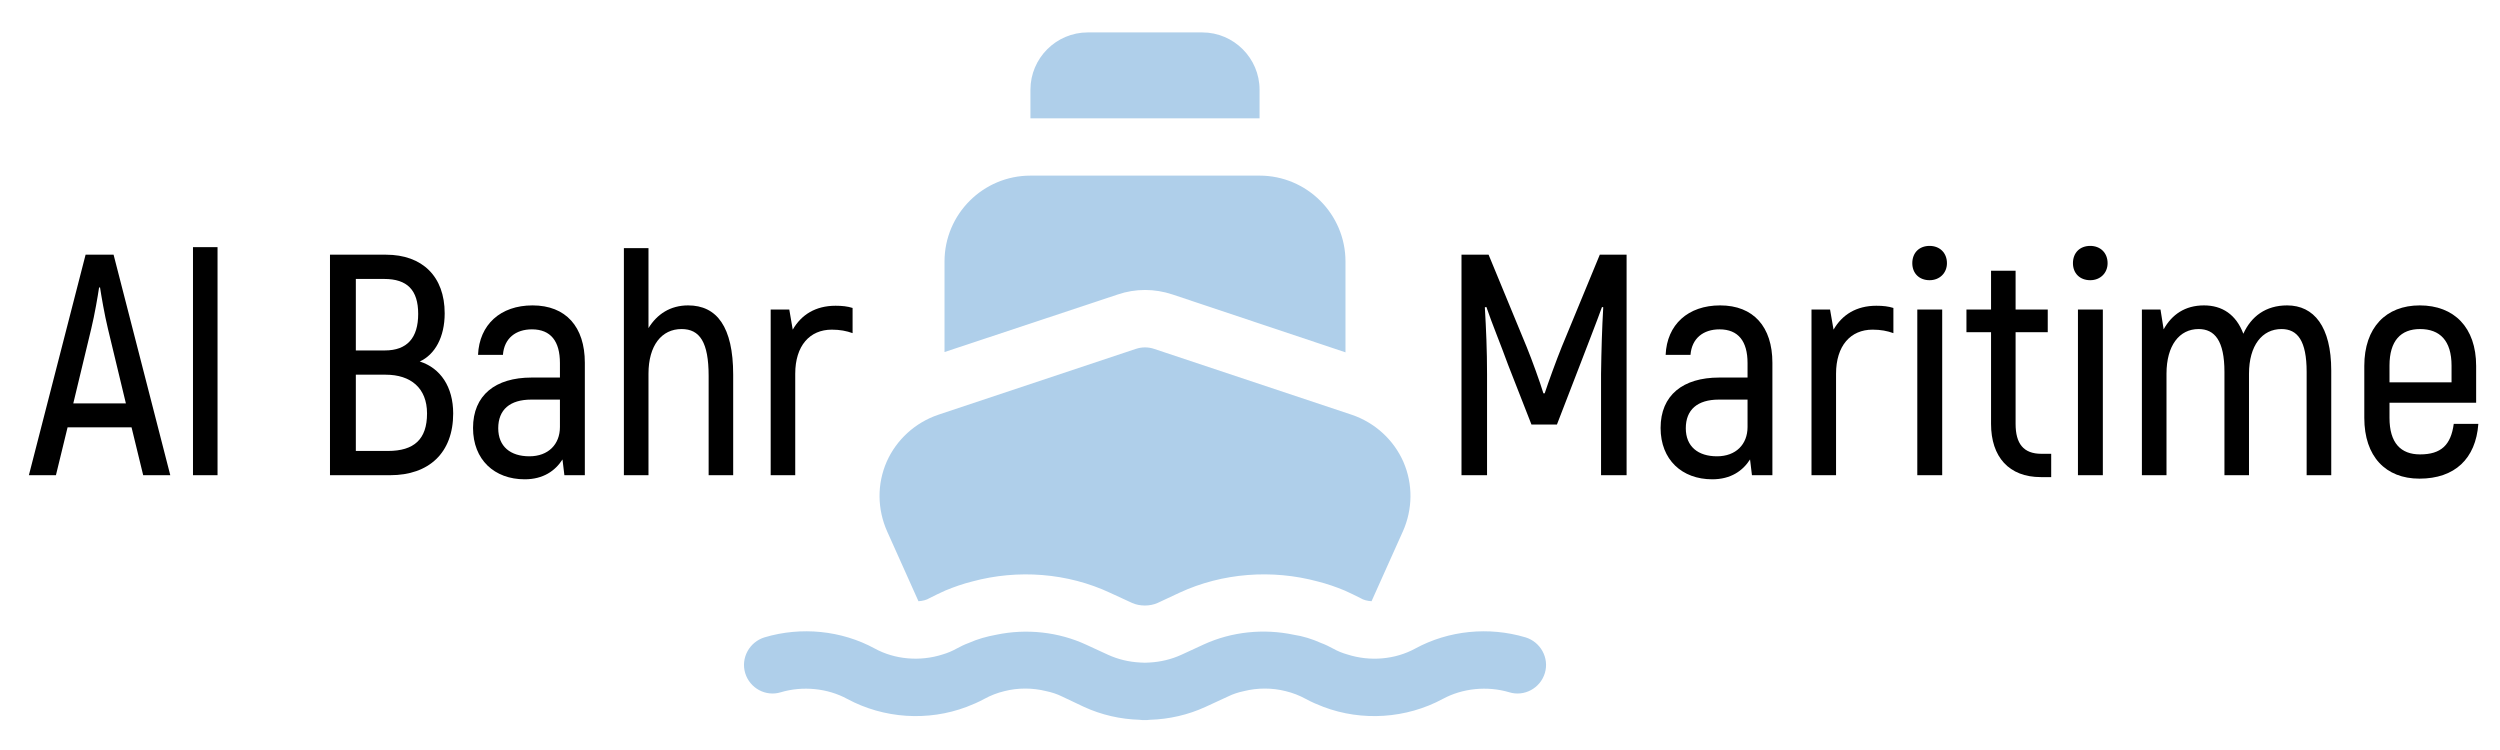 <?xml version="1.0" encoding="UTF-8"?> <svg xmlns="http://www.w3.org/2000/svg" xmlns:xlink="http://www.w3.org/1999/xlink" version="1.1" width="500" height="150" viewBox="0 0 500 150" xml:space="preserve"> <defs> </defs> <g transform="matrix(1 0 0 1 395.529 75.25)" style=""><path fill="#000000" opacity="1" d="M-75.57-24.31L-83.19-5.85C-84.26-3.20-85.84 1.14-86.59 3.41L-86.85 3.41C-87.54 1.14-89.11-3.20-90.19-5.85L-97.81-24.31L-103.23-24.31L-103.23 19.79L-98.12 19.79L-98.12-0.43C-98.12-5.22-98.31-9.50-98.56-13.79L-98.25-13.85C-97.12-10.51-95.41-6.42-93.90-2.26L-89.24 9.65L-84.14 9.65L-79.54-2.26C-77.96-6.42-76.33-10.51-75.13-13.85L-74.88-13.79C-75.13-9.50-75.25-5.22-75.32-0.43L-75.32 19.79L-70.21 19.79L-70.21-24.31Z"></path><path fill="#000000" opacity="1" d="M-51.50-14.17C-57.93-14.17-62.15-10.32-62.40-4.28L-57.43-4.28C-57.17-7.61-54.84-9.38-51.63-9.38C-47.85-9.38-46.02-6.98-46.02-2.64L-46.02 0.26L-51.69 0.26C-58.94 0.26-63.41 3.79-63.41 10.34C-63.41 16.70-59.13 20.61-53.08 20.61C-49.36 20.61-46.97 18.91-45.52 16.64L-45.14 19.79L-41.05 19.79L-41.05-2.70C-41.05-9.88-44.83-14.17-51.50-14.17ZM-46.02 10.15C-46.02 13.62-48.35 16.01-52.13 16.01C-55.91 16.01-58.37 14.06-58.37 10.40C-58.37 6.69-56.04 4.67-51.76 4.67L-46.02 4.67Z"></path><path fill="#000000" opacity="1" d="M-20.26-14.10C-24.29-14.10-27.12-12.28-28.82-9.32L-29.52-13.35L-33.23-13.35L-33.23 19.79L-28.32 19.79L-28.32-0.50C-28.32-6.10-25.42-9.32-21.01-9.32C-19.37-9.32-18.05-9.06-16.85-8.62L-16.85-13.66C-17.86-13.98-18.93-14.10-20.26-14.10Z"></path><path fill="#000000" opacity="1" d="M-9.61-19.21C-7.59-19.21-6.14-20.66-6.14-22.61C-6.14-24.69-7.59-26.07-9.61-26.07C-11.69-26.07-13.07-24.69-13.07-22.61C-13.07-20.59-11.69-19.21-9.61-19.21ZM-12.07 19.79L-7.09 19.79L-7.09-13.35L-12.07-13.35Z"></path><path fill="#000000" opacity="1" d="M12.76 15.51C9.17 15.51 7.59 13.49 7.59 9.52L7.59-8.81L14.02-8.81L14.02-13.35L7.59-13.35L7.59-21.10L2.68-21.10L2.68-13.35L-2.24-13.35L-2.24-8.81L2.68-8.81L2.68 9.52C2.68 16.14 6.27 20.17 12.63 20.17L14.71 20.17L14.71 15.51Z"></path><path fill="#000000" opacity="1" d="M22.52-19.21C24.54-19.21 25.99-20.66 25.99-22.61C25.99-24.69 24.54-26.07 22.52-26.07C20.44-26.07 19.06-24.69 19.06-22.61C19.06-20.59 20.44-19.21 22.52-19.21ZM20.06 19.79L25.04 19.79L25.04-13.35L20.06-13.35Z"></path><path fill="#000000" opacity="1" d="M61.90-14.17C57.61-14.17 54.71-11.96 53.14-8.50C51.69-12.34 48.92-14.17 45.26-14.17C41.48-14.17 38.84-12.34 37.20-9.38L36.57-13.35L32.85-13.35L32.85 19.79L37.77 19.79L37.77-0.50C37.77-6.17 40.35-9.44 44.19-9.44C47.41-9.44 49.36-7.11 49.36-0.87L49.36 19.79L54.27 19.79L54.27-0.50C54.27-6.17 56.92-9.44 60.76-9.44C63.98-9.44 65.80-7.11 65.80-0.87L65.80 19.79L70.72 19.79L70.72-1.13C70.72-9.95 67.25-14.17 61.90-14.17Z"></path><path fill="#000000" opacity="1" d="M95.22 9.52C94.66 13.74 92.70 15.63 88.48 15.63C84.64 15.63 82.37 13.36 82.37 8.32L82.37 5.30L99.70 5.30L99.70-2.07C99.70-9.76 95.29-14.17 88.42-14.17C81.68-14.17 77.33-9.76 77.33-2.07L77.33 8.32C77.33 16.07 81.62 20.48 88.36 20.48C95.41 20.48 99.63 16.51 100.14 9.52ZM88.48-9.44C92.45-9.44 94.78-7.11 94.78-2.13L94.78 1.21L82.37 1.21L82.37-2.13C82.37-7.11 84.64-9.44 88.48-9.44Z"></path></g><g transform="matrix(1 0 0 1 66.217 75.25)" style=""><path fill="#000000" opacity="1" d="M-37.58 19.79L-32.16 19.79L-43.50-24.31L-49.10-24.31L-60.44 19.79L-55.03 19.79L-52.70 10.21L-39.91 10.21ZM-51.56 5.43L-47.97-9.50C-47.28-12.34-46.65-16.06-46.40-17.76L-46.21-17.76C-45.95-16.06-45.32-12.34-44.63-9.50L-41.04 5.43Z"></path><path fill="#000000" opacity="1" d="M-27.62 19.79L-22.71 19.79L-22.71-25.82L-27.62-25.82Z"></path><path fill="#000000" opacity="1" d=""></path><path fill="#000000" opacity="1" d="M17.74-2.95C20.76-4.34 22.72-7.80 22.72-12.59C22.72-19.96 18.24-24.31 11.00-24.31L-0.22-24.31L-0.22 19.79L11.82 19.79C19.57 19.79 24.42 15.32 24.42 7.44C24.42 2.15 21.90-1.63 17.74-2.95ZM10.62-19.46C15.22-19.46 17.42-17.25 17.42-12.47C17.42-7.68 15.22-5.16 10.75-5.16L4.95-5.16L4.95-19.46ZM11.38 14.94L4.95 14.94L4.95-0.31L10.93-0.31C15.91-0.31 19.19 2.34 19.19 7.44C19.19 12.61 16.60 14.94 11.38 14.94Z"></path><path fill="#000000" opacity="1" d="M40.29-14.17C33.87-14.17 29.65-10.32 29.39-4.28L34.37-4.28C34.62-7.61 36.95-9.38 40.17-9.38C43.95-9.38 45.77-6.98 45.77-2.64L45.77 0.26L40.10 0.26C32.86 0.26 28.39 3.79 28.39 10.34C28.39 16.70 32.67 20.61 38.72 20.61C42.43 20.61 44.83 18.91 46.28 16.64L46.66 19.79L50.75 19.79L50.75-2.70C50.75-9.88 46.97-14.17 40.29-14.17ZM45.77 10.15C45.77 13.62 43.44 16.01 39.66 16.01C35.88 16.01 33.43 14.06 33.43 10.40C33.43 6.69 35.76 4.67 40.04 4.67L45.77 4.67Z"></path><path fill="#000000" opacity="1" d="M71.41-14.17C67.82-14.17 65.18-12.40 63.48-9.63L63.48-25.63L58.56-25.63L58.56 19.79L63.48 19.79L63.48-0.50C63.48-6.17 66.12-9.44 70.09-9.44C73.75-9.44 75.51-6.80 75.51-0.05L75.51 19.79L80.42 19.79L80.42-0.31C80.42-9.88 77.15-14.17 71.41-14.17Z"></path><path fill="#000000" opacity="1" d="M100.90-14.10C96.87-14.10 94.03-12.28 92.33-9.32L91.64-13.35L87.92-13.35L87.92 19.79L92.83 19.79L92.83-0.50C92.83-6.10 95.73-9.32 100.14-9.32C101.78-9.32 103.10-9.06 104.30-8.62L104.30-13.66C103.29-13.98 102.22-14.10 100.90-14.10Z"></path></g><g transform="matrix(1.833 -4.4904e-16 4.4904e-16 1.833 229 75.25)"> <path style="stroke: none; stroke-width: 0; stroke-dasharray: none; stroke-linecap: butt; stroke-dashoffset: 0; stroke-linejoin: miter; stroke-miterlimit: 4; fill: rgb(175,207,234); fill-rule: nonzero; opacity: 1;" transform=" translate(-50, -49.985)" d="m 78.125 66.938 l -3.406 7.594 c -0.438 -0.031 -0.875 -0.125 -1.219 -0.344 c -0.562 -0.281 -1.125 -0.562 -1.688 -0.812 c -0.969 -0.406 -1.969 -0.75 -2.969 -1 c -4.969 -1.344 -10.406 -0.938 -15.062 1.219 l -2.406 1.125 c -0.844 0.375 -1.938 0.375 -2.781 0 l -2.375 -1.094 c -4.656 -2.188 -10.094 -2.594 -15.062 -1.25 c -1 0.25 -2 0.594 -2.969 1 c -0.562 0.25 -1.125 0.531 -1.688 0.812 c -0.344 0.219 -0.781 0.312 -1.219 0.344 l -3.406 -7.594 c -1.094 -2.438 -1.125 -5.188 -0.062 -7.625 c 1.062 -2.406 3.125 -4.281 5.625 -5.125 l 21.562 -7.188 c 0.656 -0.219 1.344 -0.219 2 0 l 21.562 7.188 c 2.5 0.844 4.562 2.719 5.625 5.125 c 1.062 2.438 1.031 5.188 -0.062 7.625 z m -21.875 -54.469 h -12.5 c -3.438 0 -6.25 2.812 -6.25 6.25 v 3.125 h 25 v -3.125 c 0 -3.438 -2.812 -6.25 -6.25 -6.25 z m 6.25 15.625 h -25 c -5.156 0 -9.375 4.188 -9.375 9.375 v 9.875 l 18.906 -6.281 c 1.938 -0.656 4 -0.656 5.969 0 l 18.875 6.312 v -9.906 c 0 -5.188 -4.219 -9.375 -9.375 -9.375 z m -13.094 59.375 c 0.188 0.031 0.375 0.031 0.562 0.031 s 0.375 0 0.562 -0.031 z m 42.094 -9 c -4 -1.188 -8.375 -0.75 -12 1.219 c -2.219 1.219 -4.969 1.438 -7.406 0.656 c -0.562 -0.156 -1.094 -0.375 -1.594 -0.656 c -0.406 -0.219 -0.844 -0.438 -1.281 -0.594 c -0.969 -0.438 -1.969 -0.75 -3 -0.906 c -3.25 -0.688 -6.75 -0.344 -9.812 1.062 l -2.438 1.125 c -1.094 0.5 -2.281 0.781 -3.469 0.844 c -0.344 0.031 -0.688 0.031 -1.031 0 c -1.219 -0.062 -2.406 -0.344 -3.5 -0.844 l -2.375 -1.094 c -3.031 -1.406 -6.531 -1.781 -9.812 -1.094 c -1.031 0.188 -2.062 0.469 -3.031 0.906 c -0.438 0.156 -0.875 0.375 -1.281 0.594 c -0.5 0.281 -1.031 0.5 -1.562 0.656 c -2.438 0.781 -5.188 0.562 -7.406 -0.656 c -3.625 -1.969 -8 -2.406 -12 -1.219 c -1.656 0.5 -2.625 2.25 -2.125 3.906 s 2.25 2.594 3.875 2.094 c 2.406 -0.719 5.125 -0.438 7.25 0.719 c 4 2.156 8.812 2.469 13.031 0.875 c 0.656 -0.25 1.312 -0.531 1.938 -0.875 c 0.688 -0.375 1.406 -0.656 2.188 -0.844 c 1.469 -0.375 3.062 -0.375 4.562 0 c 0.594 0.125 1.188 0.312 1.75 0.594 l 2.375 1.125 c 1.906 0.875 3.969 1.344 6.062 1.406 h 1.125 c 2.094 -0.062 4.156 -0.531 6.062 -1.406 l 2.438 -1.125 c 0.562 -0.281 1.156 -0.469 1.75 -0.594 c 1.5 -0.375 3.094 -0.375 4.562 0 c 0.781 0.188 1.5 0.469 2.188 0.844 c 0.625 0.344 1.281 0.625 1.938 0.875 c 4.219 1.594 9.031 1.281 13.031 -0.875 c 2.125 -1.156 4.844 -1.438 7.25 -0.719 c 1.625 0.5 3.375 -0.438 3.875 -2.094 s -0.469 -3.406 -2.125 -3.906 z m -42.094 9 c 0.188 0.031 0.375 0.031 0.562 0.031 s 0.375 0 0.562 -0.031 z" stroke-linecap="round"></path> </g> </svg> 